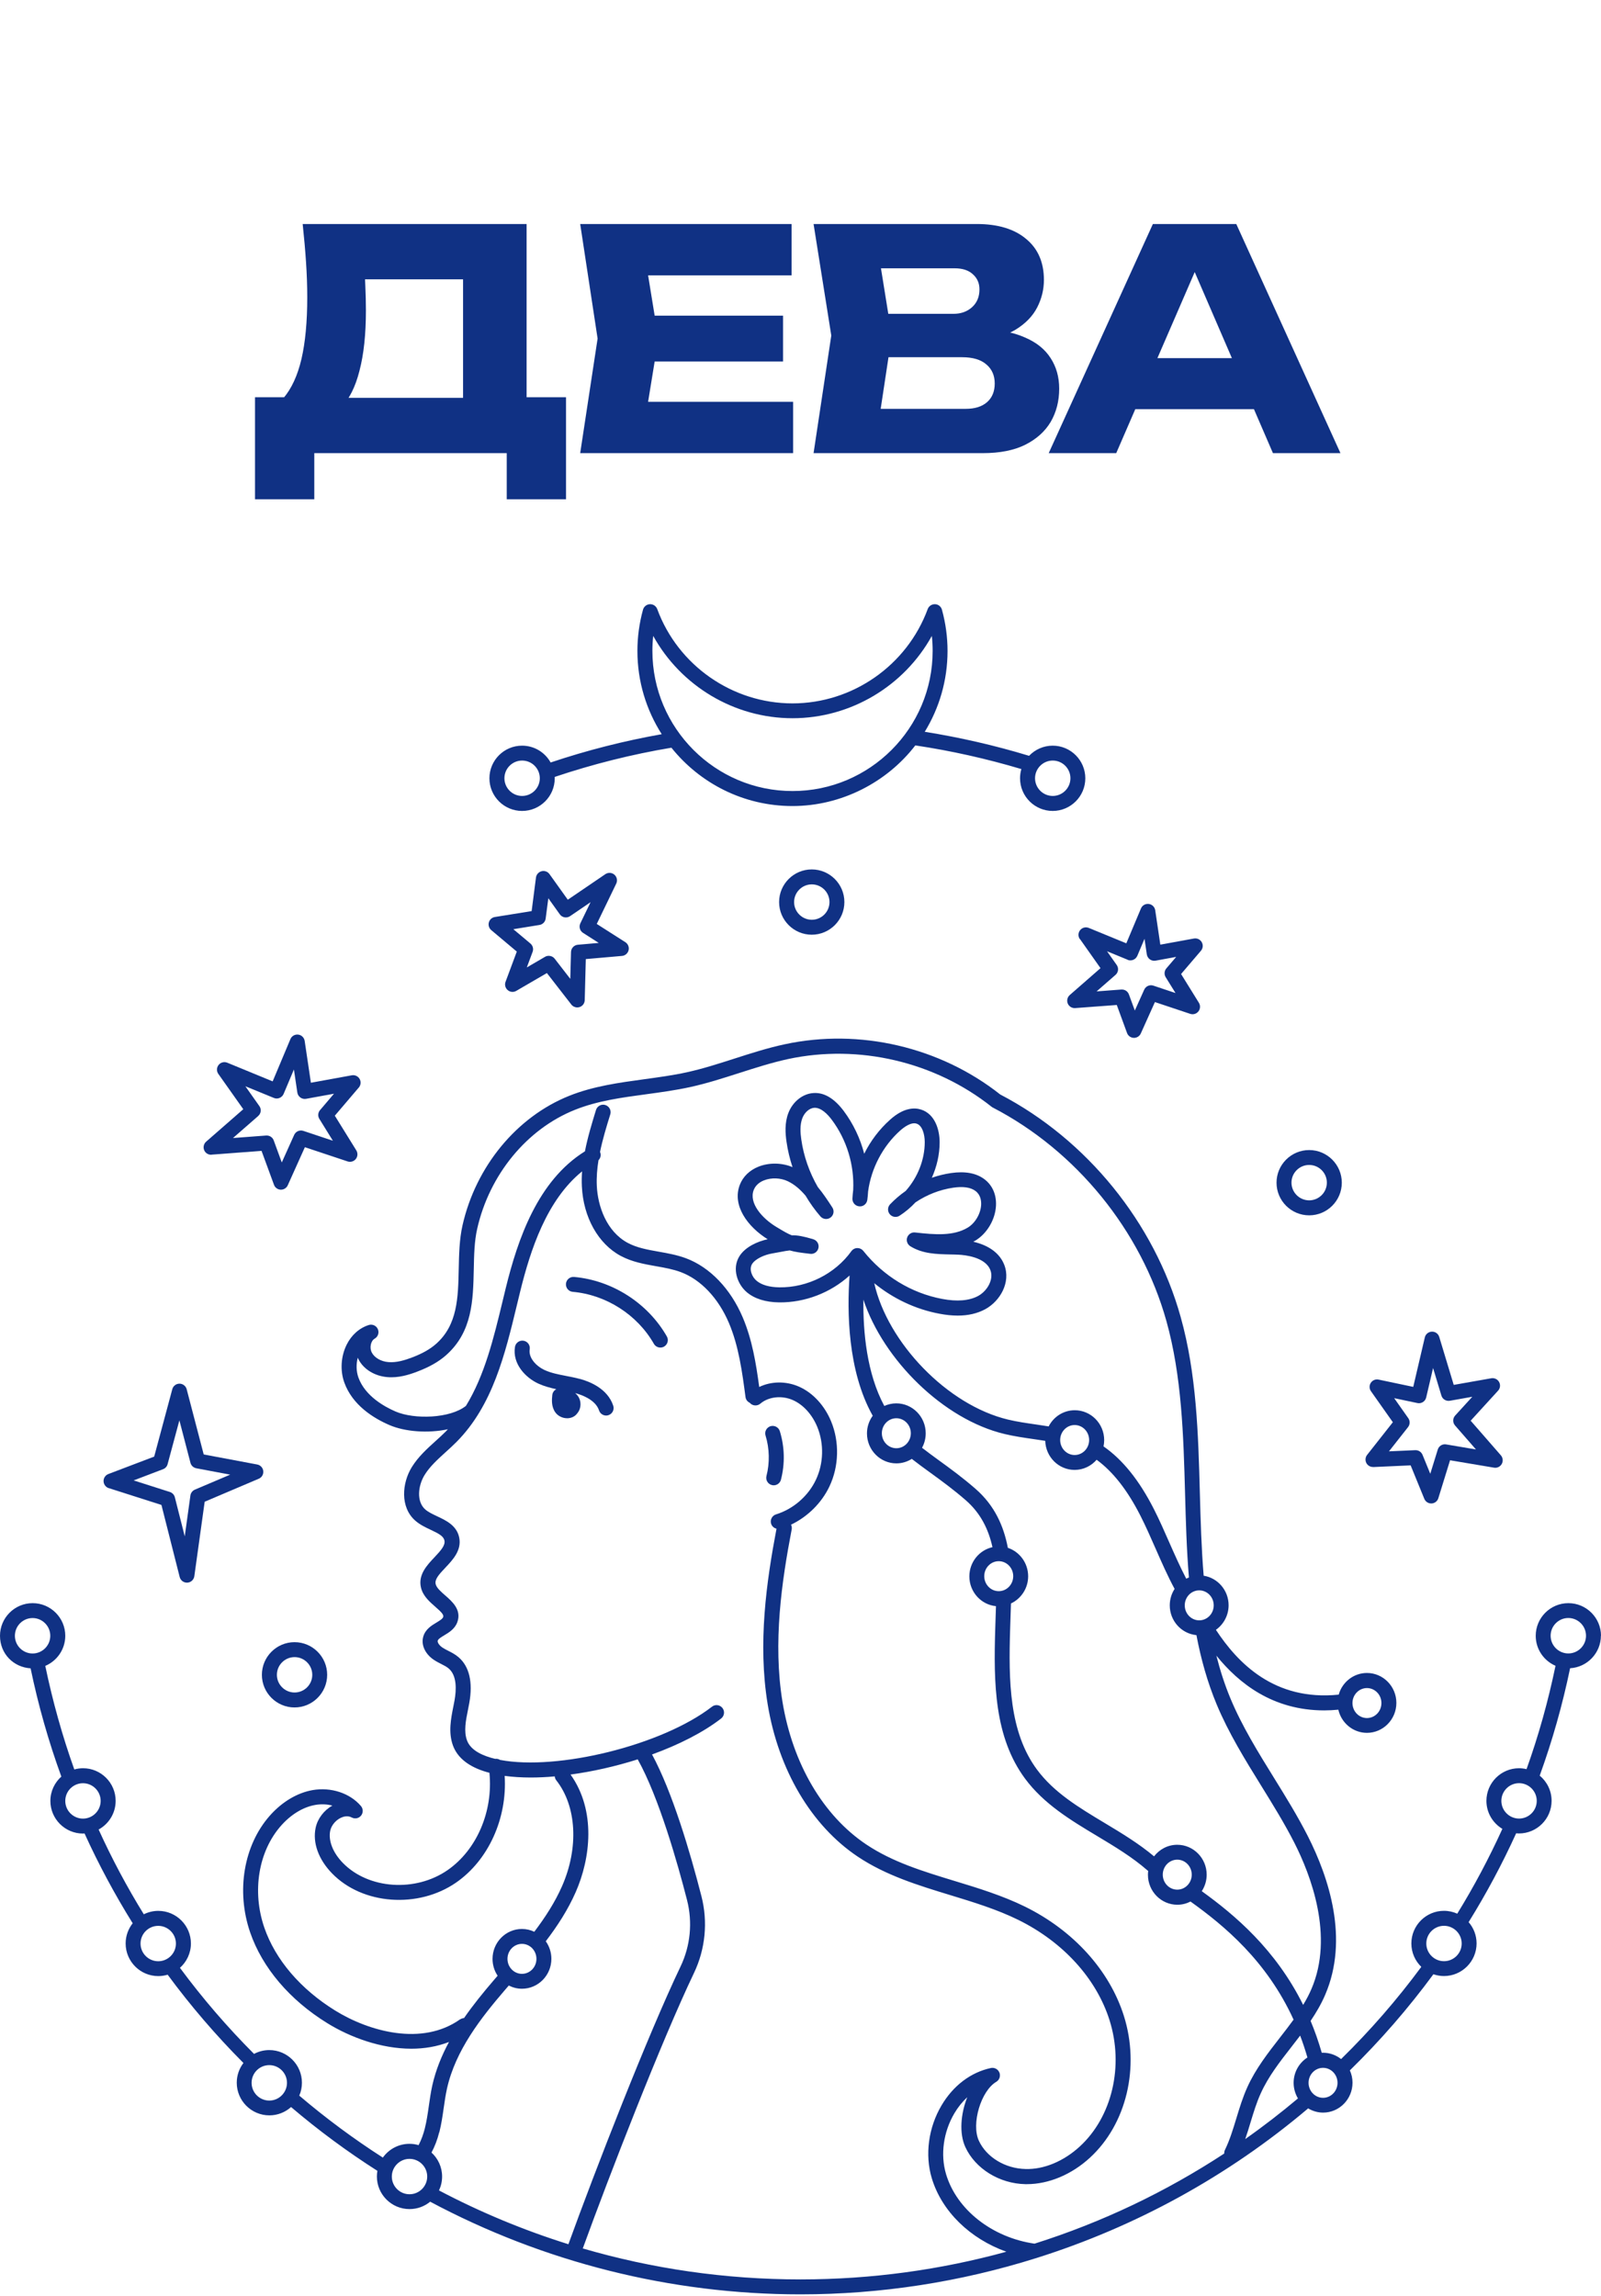 <?xml version="1.0" encoding="UTF-8"?> <svg xmlns="http://www.w3.org/2000/svg" width="424" height="608" viewBox="0 0 424 608" fill="none"><path d="M153.533 365.162C152.317 364.825 151.088 364.595 149.9 364.366C147.888 363.974 145.984 363.609 144.269 362.826C142.013 361.8 139.92 359.585 140.285 357.316C140.46 356.236 139.731 355.223 138.651 355.048C137.57 354.872 136.558 355.601 136.382 356.682C135.666 361.111 139.123 364.838 142.648 366.432C144.174 367.121 145.768 367.539 147.334 367.877C146.753 368.174 146.335 368.741 146.267 369.43C146.146 370.564 145.957 372.441 147.064 374.008C147.753 374.98 148.968 375.574 150.197 375.574C150.359 375.574 150.508 375.574 150.67 375.547C151.601 375.426 152.385 374.967 152.884 374.264C153.073 374.048 153.236 373.792 153.371 373.522C154.005 372.198 153.803 370.537 152.884 369.47C152.709 369.268 152.52 369.092 152.331 368.93C152.398 368.944 152.466 368.957 152.52 368.971C154.046 369.389 157.706 370.659 158.651 373.508C158.921 374.332 159.704 374.859 160.528 374.859C160.73 374.859 160.947 374.832 161.149 374.751C162.189 374.413 162.743 373.292 162.405 372.252C160.92 367.755 156.22 365.865 153.56 365.149L153.533 365.162Z" fill="#103184"></path><path d="M152.033 338.153C150.952 338.059 149.98 338.855 149.886 339.949C149.791 341.043 150.588 342.002 151.682 342.096C160.527 342.88 168.765 348.146 173.167 355.857C173.532 356.492 174.194 356.857 174.882 356.857C175.22 356.857 175.558 356.776 175.868 356.6C176.813 356.06 177.151 354.845 176.597 353.899C171.56 345.081 162.134 339.044 152.019 338.153H152.033Z" fill="#103184"></path><path d="M202.986 390.861C202.716 391.914 203.351 392.994 204.404 393.265C204.566 393.305 204.742 393.332 204.904 393.332C205.781 393.332 206.592 392.738 206.821 391.846C207.915 387.62 207.807 383.163 206.524 378.99C206.2 377.95 205.093 377.37 204.053 377.68C203.013 378.004 202.419 379.112 202.743 380.152C203.796 383.582 203.877 387.39 202.986 390.861Z" fill="#103184"></path><path d="M28.804 394.075L42.754 398.532L47.589 417.627C47.819 418.505 48.602 419.112 49.507 419.112C49.547 419.112 49.574 419.112 49.615 419.112C50.56 419.058 51.33 418.343 51.465 417.411L54.206 397.681L68.534 391.59C69.331 391.253 69.817 390.429 69.723 389.551C69.628 388.687 68.98 387.985 68.116 387.823L53.95 385.162L49.439 367.89C49.209 367.026 48.426 366.418 47.535 366.418C46.644 366.418 45.86 367.012 45.631 367.876L40.837 385.729L28.696 390.348C27.913 390.645 27.4 391.415 27.427 392.252C27.454 393.089 28.008 393.832 28.804 394.089V394.075ZM43.187 389.065C43.781 388.835 44.226 388.349 44.388 387.728L47.508 376.128L50.438 387.377C50.627 388.12 51.235 388.673 51.991 388.822L60.958 390.51L51.613 394.48C50.979 394.75 50.519 395.344 50.425 396.033L48.926 406.85L46.306 396.506C46.144 395.844 45.644 395.318 44.996 395.101L35.394 392.036L43.187 389.065Z" fill="#103184"></path><path d="M286.011 248.672L291.453 256.383L283.31 263.5C282.675 264.054 282.459 264.972 282.783 265.755C283.107 266.539 283.917 267.025 284.755 266.957L295.761 266.134L298.475 273.548C298.745 274.304 299.461 274.817 300.258 274.844C300.285 274.844 300.312 274.844 300.325 274.844C301.095 274.844 301.811 274.385 302.122 273.683L305.862 265.364L315.207 268.483C316.004 268.753 316.868 268.483 317.382 267.835C317.895 267.187 317.949 266.269 317.517 265.566L312.79 257.936L318.057 251.765C318.597 251.13 318.678 250.225 318.259 249.496C317.841 248.767 317.017 248.389 316.193 248.537L307.294 250.158L305.943 241.056C305.808 240.178 305.12 239.489 304.228 239.381C303.337 239.273 302.5 239.759 302.162 240.583L298.286 249.807L288.347 245.728C287.537 245.391 286.591 245.634 286.051 246.322C285.498 247.011 285.471 247.984 285.984 248.699L286.011 248.672ZM298.624 254.182C299.623 254.587 300.771 254.115 301.203 253.115L303.107 248.605L303.715 252.737C303.796 253.264 304.08 253.736 304.525 254.06C304.957 254.371 305.498 254.493 306.038 254.398L311.494 253.399L308.887 256.451C308.334 257.099 308.266 258.044 308.712 258.774L311.318 262.974L305.457 261.015C304.498 260.691 303.445 261.15 303.026 262.082L300.542 267.606L298.975 263.338C298.691 262.555 297.949 262.042 297.125 262.042C297.071 262.042 297.03 262.042 296.976 262.042L290.413 262.541L295.423 258.166C296.193 257.504 296.328 256.356 295.734 255.533L293.182 251.913L298.637 254.155L298.624 254.182Z" fill="#103184"></path><path d="M56.044 305.769L69.265 304.77L72.56 313.751C72.83 314.507 73.546 315.02 74.342 315.047C74.369 315.047 74.396 315.047 74.41 315.047C75.18 315.047 75.895 314.588 76.206 313.886L80.743 303.798L92.06 307.565C92.857 307.822 93.721 307.565 94.234 306.917C94.748 306.269 94.802 305.364 94.37 304.649L88.671 295.452L95.031 287.984C95.571 287.349 95.653 286.444 95.234 285.715C94.815 284.986 93.991 284.608 93.168 284.756L82.337 286.728L80.689 275.654C80.554 274.777 79.866 274.088 78.974 273.98C78.097 273.872 77.246 274.358 76.908 275.182L72.209 286.363L60.19 281.421C59.379 281.083 58.434 281.326 57.894 282.015C57.34 282.704 57.313 283.676 57.826 284.392L64.43 293.737L54.599 302.326C53.964 302.879 53.748 303.798 54.072 304.581C54.396 305.364 55.206 305.864 56.044 305.783V305.769ZM68.373 295.533C69.143 294.871 69.278 293.723 68.684 292.9L64.984 287.66L72.533 290.752C73.532 291.171 74.68 290.685 75.112 289.685L77.84 283.217L78.745 289.321C78.826 289.848 79.109 290.32 79.555 290.644C79.987 290.955 80.527 291.077 81.068 290.982L88.454 289.632L84.754 293.98C84.201 294.628 84.12 295.573 84.579 296.303L88.157 302.083L80.338 299.476C79.38 299.152 78.326 299.611 77.907 300.543L74.626 307.836L72.492 302.002C72.209 301.218 71.466 300.705 70.642 300.705C70.588 300.705 70.548 300.705 70.494 300.705L61.702 301.367L68.4 295.52L68.373 295.533Z" fill="#103184"></path><path d="M363.702 388.498L373.587 388.052L377.206 396.911C377.517 397.654 378.232 398.14 379.043 398.14C379.07 398.14 379.097 398.14 379.124 398.14C379.961 398.1 380.677 397.546 380.92 396.749L384.026 386.702L395.667 388.66C396.491 388.809 397.314 388.404 397.719 387.674C398.125 386.945 398.03 386.04 397.49 385.405L389.482 376.223L396.747 368.268C397.314 367.647 397.422 366.729 397.017 365.986C396.612 365.243 395.775 364.838 394.937 364.987L384.998 366.742L381.163 354.048C380.906 353.184 380.096 352.603 379.205 352.644C378.313 352.671 377.544 353.292 377.341 354.17L374.276 367.269L365.093 365.338C364.296 365.176 363.486 365.5 363.04 366.189C362.594 366.864 362.608 367.755 363.08 368.417L368.874 376.628L362.054 385.284C361.581 385.892 361.5 386.729 361.852 387.418C362.203 388.106 362.932 388.512 363.702 388.485V388.498ZM372.898 377.924C373.438 377.235 373.465 376.277 372.966 375.561L369.225 370.253L375.369 371.55C376.423 371.779 377.463 371.118 377.706 370.064L379.529 362.272L381.73 369.565C382.014 370.524 382.986 371.118 383.972 370.942L389.914 369.889L385.376 374.859C384.701 375.601 384.688 376.736 385.349 377.492L390.886 383.839L382.986 382.502C382.014 382.326 381.055 382.921 380.771 383.866L378.786 390.281L376.733 385.257C376.423 384.514 375.707 384.028 374.897 384.028C374.87 384.028 374.843 384.028 374.802 384.028L367.848 384.339L372.898 377.924Z" fill="#103184"></path><path d="M136.868 251.995L133.884 260.003C133.587 260.786 133.83 261.664 134.464 262.204C135.099 262.744 136.017 262.825 136.733 262.393L144.836 257.68L151.304 266.012C151.683 266.499 152.263 266.782 152.871 266.782C153.074 266.782 153.29 266.755 153.492 266.688C154.289 266.431 154.829 265.702 154.856 264.864L155.14 253.98L164.714 253.143C165.552 253.075 166.267 252.467 166.47 251.644C166.673 250.82 166.321 249.955 165.619 249.51L158.043 244.675L163.202 233.993C163.593 233.183 163.391 232.224 162.716 231.63C162.04 231.049 161.055 230.995 160.312 231.495L150.373 238.261L145.525 231.481C145.052 230.82 144.228 230.509 143.431 230.712C142.648 230.914 142.054 231.576 141.946 232.373L140.798 241.272L131.061 242.839C130.291 242.96 129.67 243.514 129.468 244.27C129.265 245.013 129.508 245.81 130.102 246.309L136.868 251.995ZM142.864 244.945C143.728 244.81 144.404 244.121 144.512 243.244L145.214 237.869L148.252 242.123C148.874 243.001 150.089 243.217 150.98 242.609L156.409 238.909L153.695 244.513C153.263 245.418 153.56 246.498 154.41 247.039L158.57 249.699L153.033 250.185C152.034 250.266 151.25 251.103 151.223 252.103L151.034 259.22L146.902 253.885C146.51 253.386 145.93 253.116 145.335 253.116C144.998 253.116 144.647 253.197 144.336 253.386L139.515 256.195L141.055 252.062C141.352 251.279 141.109 250.401 140.474 249.861L135.95 246.066L142.864 244.945Z" fill="#103184"></path><path d="M346.713 321.84C351.48 321.84 355.356 317.964 355.356 313.197C355.356 308.43 351.48 304.554 346.713 304.554C341.946 304.554 338.07 308.43 338.07 313.197C338.07 317.964 341.946 321.84 346.713 321.84ZM346.713 308.497C349.306 308.497 351.399 310.604 351.399 313.183C351.399 315.762 349.293 317.869 346.713 317.869C344.134 317.869 342.027 315.762 342.027 313.183C342.027 310.604 344.134 308.497 346.713 308.497Z" fill="#103184"></path><path d="M206.334 238.881C206.334 243.648 210.21 247.524 214.977 247.524C219.744 247.524 223.62 243.648 223.62 238.881C223.62 234.114 219.744 230.238 214.977 230.238C210.21 230.238 206.334 234.114 206.334 238.881ZM219.676 238.881C219.676 241.474 217.57 243.567 214.99 243.567C212.411 243.567 210.304 241.461 210.304 238.881C210.304 236.302 212.411 234.195 214.99 234.195C217.57 234.195 219.676 236.302 219.676 238.881Z" fill="#103184"></path><path d="M69.359 443.515C69.359 448.282 73.235 452.158 78.002 452.158C82.769 452.158 86.645 448.282 86.645 443.515C86.645 438.748 82.769 434.872 78.002 434.872C73.235 434.872 69.359 438.748 69.359 443.515ZM82.702 443.515C82.702 446.108 80.595 448.201 78.016 448.201C75.436 448.201 73.33 446.094 73.33 443.515C73.33 440.936 75.436 438.829 78.016 438.829C80.595 438.829 82.702 440.936 82.702 443.515Z" fill="#103184"></path><path d="M138.273 214.749C143.04 214.749 146.915 210.873 146.915 206.106C146.915 205.985 146.902 205.863 146.902 205.742C157.003 202.352 167.334 199.759 177.814 198.004C185.349 207.416 196.923 213.453 209.873 213.453C222.824 213.453 234.897 207.16 242.406 197.396C251.913 198.814 261.285 200.921 270.495 203.662C270.265 204.432 270.144 205.256 270.144 206.106C270.144 210.873 274.02 214.749 278.787 214.749C283.554 214.749 287.429 210.873 287.429 206.106C287.429 201.339 283.554 197.464 278.787 197.464C276.329 197.464 274.114 198.503 272.534 200.151C263.473 197.396 254.249 195.289 244.904 193.79C248.726 187.551 250.94 180.218 250.94 172.386C250.94 168.699 250.441 165.026 249.455 161.447C249.225 160.623 248.496 160.029 247.632 160.002C246.781 159.975 245.984 160.488 245.687 161.299C240.177 176.235 225.782 186.268 209.873 186.268C193.965 186.268 179.556 176.235 174.059 161.299C173.762 160.488 172.966 159.962 172.115 160.002C171.251 160.043 170.521 160.623 170.292 161.447C169.306 165.026 168.806 168.699 168.806 172.386C168.806 180.488 171.183 188.051 175.248 194.425C165.268 196.194 155.45 198.692 145.822 201.92C144.35 199.26 141.514 197.464 138.259 197.464C133.492 197.464 129.616 201.339 129.616 206.106C129.616 210.873 133.492 214.749 138.259 214.749H138.273ZM278.8 201.407C281.393 201.407 283.486 203.514 283.486 206.093C283.486 208.672 281.38 210.779 278.8 210.779C276.221 210.779 274.114 208.672 274.114 206.093C274.114 203.514 276.221 201.407 278.8 201.407ZM172.993 168.402C180.326 181.65 194.451 190.198 209.887 190.198C225.322 190.198 239.462 181.65 246.781 168.402C246.93 169.725 246.997 171.049 246.997 172.372C246.997 192.831 230.346 209.482 209.887 209.482C189.428 209.482 172.777 192.831 172.777 172.372C172.777 171.049 172.844 169.725 172.993 168.402ZM138.273 201.407C140.865 201.407 142.959 203.514 142.959 206.093C142.959 208.672 140.852 210.779 138.273 210.779C135.693 210.779 133.587 208.672 133.587 206.093C133.587 203.514 135.693 201.407 138.273 201.407Z" fill="#103184"></path><path d="M424 433.184C424 428.417 420.124 424.541 415.357 424.541C410.59 424.541 406.714 428.417 406.714 433.184C406.714 436.749 408.875 439.801 411.954 441.125C410.009 450.524 407.444 459.666 404.283 468.498C403.649 468.35 402.987 468.255 402.298 468.255C397.531 468.255 393.655 472.131 393.655 476.898C393.655 480.044 395.357 482.799 397.882 484.312C394.344 492.077 390.36 499.585 385.931 506.77C384.864 506.297 383.676 506.014 382.42 506.014C377.653 506.014 373.777 509.889 373.777 514.657C373.777 517.087 374.79 519.289 376.41 520.855C369.982 529.565 362.865 537.736 355.168 545.271C353.844 544.231 352.197 543.597 350.401 543.597C350.279 543.597 350.171 543.597 350.049 543.61C349.185 540.626 348.199 537.803 347.092 535.17C348.564 532.982 349.901 530.713 350.954 528.255C357.301 513.495 351.954 497.263 346.363 486.243C343.648 480.909 340.461 475.75 337.382 470.781C333.236 464.082 328.942 457.154 325.89 449.835C324.337 446.121 323.122 442.313 322.136 438.437C328.078 445.784 337.085 452.941 350.711 452.941C351.913 452.941 353.169 452.873 354.438 452.752C355.235 456.263 358.328 458.883 362.014 458.883C366.309 458.883 369.807 455.331 369.807 450.956C369.807 446.58 366.309 443.029 362.014 443.029C358.463 443.029 355.465 445.46 354.533 448.768C337.436 450.51 327.754 440.314 322.014 431.604C324.04 430.173 325.377 427.782 325.377 425.095C325.377 421.138 322.5 417.856 318.773 417.276C318.165 409.97 317.963 402.596 317.76 395.318C317.342 379.828 316.91 363.825 312.669 348.714C305.701 323.798 287.848 301.799 264.89 289.834C248.968 277.261 227.658 272.278 207.861 276.532C203.31 277.504 198.853 278.936 194.532 280.327C190.4 281.65 186.146 283.028 181.878 283.959C178.205 284.77 174.343 285.283 170.629 285.796C164.012 286.701 157.165 287.619 150.764 290.185C136.841 295.749 126.01 308.889 122.486 324.5C121.648 328.227 121.567 332.211 121.486 336.06C121.324 343.649 121.176 350.807 115.544 355.83C113.924 357.275 111.858 358.45 109.022 359.517C107.293 360.165 105.038 360.895 102.85 360.706C100.905 360.543 99.19 359.558 98.475 358.194C97.799 356.924 98.178 355.088 99.231 354.493C100.109 353.994 100.473 352.913 100.068 351.982C99.663 351.05 98.623 350.577 97.651 350.888C95.153 351.685 93.059 353.548 91.79 356.127C90.277 359.207 90.048 362.934 91.182 366.107C93.343 372.103 98.88 375.547 103.147 377.384C107.266 379.153 113.343 379.612 118.61 378.491C118.434 378.666 118.286 378.855 118.11 379.031C117.232 379.922 116.314 380.746 115.328 381.637C113.073 383.677 110.75 385.783 109.062 388.511C106.469 392.711 105.902 399.112 109.98 402.691C111.196 403.758 112.641 404.447 114.045 405.108C116.166 406.108 117.462 406.769 117.705 407.971C117.948 409.227 116.814 410.537 115.058 412.401C113.1 414.467 110.669 417.033 111.493 420.436C112.02 422.651 113.762 424.163 115.288 425.5C116.935 426.931 117.583 427.634 117.367 428.228C117.192 428.714 116.382 429.2 115.598 429.673C114.275 430.47 112.641 431.455 112.087 433.427C111.479 435.601 112.587 438.005 114.91 439.558C115.558 439.99 116.22 440.328 116.854 440.652C117.597 441.03 118.299 441.381 118.826 441.84C121.027 443.704 120.879 447.458 120.379 450.281C120.284 450.834 120.163 451.402 120.055 451.955C119.42 455.142 118.704 458.761 119.947 462.205C121.149 465.514 124.174 467.904 128.941 469.281C129.157 469.349 129.386 469.403 129.616 469.457C130.629 479.639 126.294 489.849 118.556 495.224C110.007 501.152 97.543 500.288 90.764 493.292C88.144 490.591 86.915 487.418 87.455 484.798C87.752 483.407 88.886 482.016 90.291 481.368C90.885 481.084 92.06 480.706 93.154 481.3C93.991 481.746 95.031 481.543 95.625 480.801C96.219 480.058 96.206 479.005 95.598 478.275C92.681 474.845 87.658 473.198 82.782 474.048C78.718 474.764 74.707 477.154 71.493 480.774C64.538 488.62 62.485 500.774 66.253 511.74C69.481 521.098 76.732 529.633 86.699 535.777C92.735 539.505 100.878 542.53 108.941 542.53C112.33 542.53 115.706 541.99 118.907 540.747C116.949 544.38 115.396 548.202 114.491 552.239C114.086 554.049 113.829 555.886 113.573 557.668C113.276 559.748 112.992 561.72 112.506 563.651C112.168 565.001 111.641 566.568 110.858 568.067C110.088 567.837 109.278 567.716 108.441 567.716C105.537 567.716 102.958 569.161 101.392 571.362C93.64 566.392 86.253 560.909 79.258 554.954C79.717 553.901 79.96 552.753 79.96 551.537C79.96 546.77 76.084 542.894 71.317 542.894C69.859 542.894 68.481 543.259 67.279 543.907C60.203 536.817 53.64 529.201 47.657 521.112C49.426 519.532 50.561 517.236 50.561 514.67C50.561 509.903 46.685 506.027 41.918 506.027C40.54 506.027 39.23 506.365 38.083 506.932C33.653 499.747 29.656 492.266 26.118 484.487C28.805 483.015 30.628 480.166 30.628 476.898C30.628 472.131 26.752 468.255 21.985 468.255C21.189 468.255 20.405 468.377 19.676 468.579C16.516 459.734 13.95 450.564 11.992 441.152C15.098 439.842 17.286 436.763 17.286 433.184C17.286 428.417 13.41 424.541 8.643 424.541C3.876 424.541 0 428.417 0 433.184C0 437.951 3.579 441.516 8.103 441.8C10.128 451.564 12.856 461.152 16.246 470.47C14.477 472.05 13.342 474.346 13.342 476.911C13.342 481.679 17.218 485.554 21.985 485.554C22.12 485.554 22.255 485.541 22.39 485.527C26.118 493.725 30.385 501.665 35.139 509.309C33.977 510.781 33.275 512.644 33.275 514.657C33.275 519.424 37.151 523.299 41.918 523.299C42.782 523.299 43.606 523.164 44.403 522.935C50.48 531.186 57.191 538.992 64.47 546.311C63.363 547.769 62.701 549.566 62.701 551.537C62.701 556.304 66.577 560.18 71.344 560.18C73.545 560.18 75.558 559.343 77.084 557.979C84.335 564.15 91.979 569.795 99.947 574.873C99.866 575.359 99.812 575.845 99.812 576.358C99.812 581.125 103.687 585.001 108.454 585.001C110.534 585.001 112.438 584.272 113.924 583.043C143.89 599.032 177.557 607.581 211.966 607.581C233.29 607.581 254.33 604.299 274.384 597.993C274.465 597.966 274.559 597.952 274.641 597.912C300.785 589.66 325.255 576.277 346.444 558.33C347.605 559.032 348.956 559.451 350.401 559.451C354.695 559.451 358.193 555.899 358.193 551.524C358.193 550.362 357.936 549.255 357.49 548.269C365.566 540.369 372.967 531.848 379.611 522.813C380.489 523.11 381.434 523.286 382.406 523.286C387.173 523.286 391.049 519.41 391.049 514.643C391.049 512.496 390.252 510.524 388.942 509.012C393.642 501.449 397.842 493.589 401.529 485.487C401.772 485.514 402.028 485.527 402.271 485.527C407.038 485.527 410.914 481.651 410.914 476.884C410.914 474.197 409.685 471.807 407.768 470.213C411.117 460.963 413.804 451.469 415.816 441.773C420.354 441.516 423.973 437.748 423.973 433.143L424 433.184ZM358.179 450.996C358.179 448.809 359.894 447.026 362.014 447.026C364.135 447.026 365.85 448.809 365.85 450.996C365.85 453.184 364.135 454.967 362.014 454.967C359.894 454.967 358.179 453.184 358.179 450.996ZM3.943 433.184C3.943 430.591 6.05 428.484 8.629 428.484C11.209 428.484 13.315 430.591 13.315 433.184C13.315 435.777 11.209 437.87 8.629 437.87C6.05 437.87 3.943 435.763 3.943 433.184ZM17.286 476.911C17.286 474.319 19.392 472.225 21.972 472.225C24.551 472.225 26.658 474.332 26.658 476.911C26.658 479.491 24.551 481.597 21.972 481.597C19.392 481.597 17.286 479.491 17.286 476.911ZM37.218 514.683C37.218 512.091 39.325 509.997 41.904 509.997C44.484 509.997 46.59 512.104 46.59 514.683C46.59 517.263 44.484 519.37 41.904 519.37C39.325 519.37 37.218 517.263 37.218 514.683ZM66.631 551.564C66.631 548.971 68.738 546.878 71.317 546.878C73.897 546.878 76.003 548.985 76.003 551.564C76.003 554.144 73.897 556.264 71.317 556.264C68.738 556.264 66.631 554.157 66.631 551.564ZM354.222 551.564C354.222 553.752 352.507 555.534 350.387 555.534C348.267 555.534 346.552 553.752 346.552 551.564C346.552 549.376 348.267 547.594 350.387 547.594C352.507 547.594 354.222 549.376 354.222 551.564ZM346.255 544.853C344.067 546.257 342.595 548.728 342.595 551.564C342.595 553.077 343.027 554.495 343.743 555.697C339.246 559.478 334.587 563.084 329.779 566.46C330.292 564.988 330.752 563.502 331.184 562.044C332.008 559.329 332.791 556.75 333.912 554.306C335.91 549.89 338.895 546.054 342.055 542.003C342.811 541.031 343.567 540.045 344.324 539.059C345.026 540.909 345.674 542.854 346.255 544.866V544.853ZM334.006 472.887C337.045 477.803 340.191 482.88 342.825 488.066C347.092 496.479 353.358 512.685 347.308 526.729C346.687 528.188 345.944 529.565 345.12 530.929C337.801 516.182 327.011 507.121 318.273 500.814C319.084 499.559 319.57 498.059 319.57 496.452C319.57 492.077 316.072 488.525 311.778 488.525C309.279 488.525 307.065 489.727 305.633 491.591C301.595 488.201 297.031 485.446 292.601 482.786C285.674 478.626 279.124 474.697 274.614 468.593C267.281 458.653 267.078 445.244 267.524 431.226L267.605 428.728C267.659 427.364 267.699 425.986 267.74 424.622C270.414 423.366 272.291 420.611 272.291 417.424C272.291 413.913 270.035 410.929 266.916 409.889C265.795 404.041 263.378 398.653 258.368 394.278C254.924 391.28 251.737 388.957 248.644 386.715C247.118 385.608 245.633 384.514 244.188 383.393C244.809 382.259 245.16 380.949 245.16 379.558C245.16 375.182 241.663 371.631 237.368 371.631C236.234 371.631 235.167 371.887 234.195 372.319C229.549 363.703 228.55 352.697 228.658 344.163C233.925 360.071 249.833 375.898 266.052 379.747C268.604 380.355 271.21 380.733 273.736 381.097C274.776 381.246 275.802 381.394 276.815 381.556C276.936 385.824 280.38 389.254 284.593 389.254C286.916 389.254 288.996 388.214 290.427 386.566C294.762 389.74 298.57 394.602 302.001 401.34C303.459 404.203 304.783 407.228 306.065 410.145C307.618 413.67 309.198 417.289 311.076 420.773C310.265 422.016 309.793 423.515 309.793 425.122C309.793 429.241 312.899 432.63 316.856 433.008C318.044 439.274 319.745 445.432 322.23 451.388C325.404 458.991 329.779 466.054 334.006 472.887ZM307.943 496.439C307.943 494.251 309.658 492.469 311.778 492.469C313.898 492.469 315.613 494.251 315.613 496.439C315.613 498.627 313.898 500.409 311.778 500.409C309.658 500.409 307.943 498.627 307.943 496.439ZM260.663 417.397C260.663 415.21 262.378 413.427 264.499 413.427C266.619 413.427 268.334 415.21 268.334 417.397C268.334 419.585 266.619 421.368 264.499 421.368C262.378 421.368 260.663 419.585 260.663 417.397ZM237.382 375.574C239.502 375.574 241.217 377.356 241.217 379.544C241.217 381.732 239.502 383.514 237.382 383.514C235.261 383.514 233.546 381.732 233.546 379.544C233.546 377.356 235.261 375.574 237.382 375.574ZM215.369 328.16C212.696 327.376 211.21 327.093 209.697 327.133C208.631 326.728 207.55 326.08 205.619 324.919C201.797 322.623 198.273 318.572 199.61 315.128C200.163 313.696 201.392 312.94 202.338 312.576C204.269 311.806 206.727 311.9 208.631 312.805C210.44 313.669 211.939 314.993 213.344 316.64C214.492 318.585 215.802 320.422 217.274 322.123C217.949 322.906 219.124 323.041 219.961 322.42C220.798 321.799 221.001 320.638 220.434 319.76C219.313 318.045 218.07 316.127 216.585 314.345C214.343 310.469 212.831 306.147 212.209 301.745C211.966 300.07 211.791 297.91 212.493 296.1C213.087 294.547 214.397 293.426 215.666 293.359C217.449 293.291 219.151 295.02 220.272 296.519C224.255 301.826 226.281 308.511 225.957 315.128C225.862 315.884 225.795 316.627 225.754 317.397C225.7 318.463 226.497 319.368 227.564 319.463C228.631 319.571 229.563 318.788 229.698 317.734C229.792 317.005 229.86 316.276 229.9 315.533C230.71 309.415 233.803 303.501 238.395 299.395C239.394 298.504 241.284 297.086 242.743 297.559C244.242 298.031 244.904 300.354 244.904 302.447C244.904 307.16 243 311.86 239.853 315.384C238.368 316.424 236.99 317.599 235.734 318.909C235.045 319.638 234.991 320.759 235.64 321.543C236.274 322.312 237.395 322.488 238.232 321.948C239.772 320.948 241.19 319.76 242.446 318.409C245.43 316.397 248.86 315.047 252.439 314.52C255.086 314.129 257.071 314.426 258.354 315.398C259.691 316.411 259.894 317.964 259.84 319.071C259.705 321.448 258.246 323.919 256.288 325.094C252.534 327.336 247.753 326.998 242.351 326.377C241.433 326.269 240.569 326.823 240.258 327.687C239.948 328.565 240.299 329.524 241.082 330.023C244.336 332.049 248.05 332.116 251.629 332.197C252.385 332.211 253.141 332.225 253.884 332.265C255.518 332.346 260.96 332.873 262.284 336.343C263.256 338.869 261.393 341.921 259.043 343.19C256.693 344.46 253.479 344.73 249.495 343.973C241.352 342.434 233.938 337.91 228.631 331.252C228.253 330.78 227.685 330.509 227.078 330.509C227.064 330.509 227.051 330.509 227.024 330.509C226.403 330.523 225.835 330.834 225.471 331.333C221.136 337.356 213.816 341.002 206.402 340.908C203.715 340.867 201.676 340.273 200.352 339.152C199.11 338.112 198.34 336.1 199.164 334.75C200.015 333.359 202.473 332.279 204.458 331.941C205.322 331.792 206.051 331.657 206.686 331.536C207.739 331.333 208.496 331.198 209.157 331.131C210.508 331.536 212.034 331.738 214.6 332.035C215.612 332.157 216.558 331.468 216.76 330.455C216.963 329.443 216.355 328.457 215.369 328.173V328.16ZM280.772 381.34C280.772 379.153 282.487 377.37 284.607 377.37C286.727 377.37 288.442 379.153 288.442 381.34C288.442 383.528 286.727 385.311 284.607 385.311C282.487 385.311 280.772 383.528 280.772 381.34ZM321.434 425.122C321.434 427.31 319.718 429.092 317.598 429.092C315.478 429.092 313.763 427.31 313.763 425.122C313.763 422.934 315.478 421.152 317.598 421.152C319.718 421.152 321.434 422.934 321.434 425.122ZM104.727 373.778C101.824 372.522 96.692 369.699 94.923 364.797C94.342 363.177 94.288 361.286 94.747 359.544C94.828 359.72 94.909 359.909 95.004 360.084C96.354 362.637 99.244 364.392 102.539 364.676C105.524 364.946 108.333 364.055 110.453 363.244C113.748 362.002 116.22 360.584 118.205 358.815C125.119 352.643 125.295 344.271 125.47 336.168C125.551 332.346 125.619 328.74 126.375 325.405C129.616 311.05 139.542 298.976 152.263 293.899C158.205 291.522 164.512 290.671 171.196 289.766C175.005 289.253 178.934 288.713 182.77 287.876C187.213 286.904 191.561 285.499 195.774 284.149C200.001 282.798 204.363 281.394 208.725 280.448C227.442 276.438 247.591 281.164 262.622 293.102C262.716 293.183 262.824 293.251 262.946 293.305C285.025 304.756 302.203 325.877 308.901 349.821C312.993 364.46 313.425 380.219 313.844 395.466C314.047 402.839 314.249 410.307 314.87 417.735C314.627 417.829 314.384 417.937 314.155 418.059C312.548 414.966 311.116 411.739 309.725 408.592C308.415 405.621 307.078 402.542 305.566 399.585C301.704 392.009 297.328 386.553 292.25 383.028C292.358 382.502 292.426 381.948 292.426 381.381C292.426 377.005 288.928 373.454 284.634 373.454C281.622 373.454 279.016 375.196 277.72 377.735C276.585 377.546 275.464 377.384 274.343 377.221C271.899 376.87 269.387 376.506 266.997 375.938C250.846 372.103 235.045 355.493 231.534 339.814C236.531 343.892 242.446 346.701 248.766 347.89C250.522 348.227 252.142 348.389 253.655 348.389C256.437 348.389 258.84 347.822 260.92 346.701C264.809 344.595 267.767 339.625 265.971 334.966C264.796 331.9 261.879 329.767 257.76 328.835C257.935 328.74 258.111 328.632 258.287 328.538C261.352 326.715 263.567 323.015 263.769 319.341C263.931 316.411 262.851 313.899 260.731 312.292C258.584 310.658 255.599 310.104 251.858 310.644C250.13 310.901 248.428 311.32 246.781 311.887C248.104 308.929 248.847 305.715 248.847 302.501C248.847 299.071 247.564 294.993 243.931 293.831C242.176 293.278 239.34 293.278 235.748 296.492C232.885 299.044 230.562 302.123 228.874 305.526C227.807 301.448 225.97 297.572 223.432 294.182C220.96 290.901 218.286 289.267 215.464 289.456C212.628 289.604 209.954 291.711 208.793 294.723C207.766 297.383 207.982 300.192 208.293 302.339C208.617 304.621 209.157 306.877 209.887 309.078C207.078 307.889 203.688 307.835 200.893 308.943C198.543 309.875 196.774 311.576 195.936 313.737C193.803 319.247 198.057 324.919 203.31 328.173C200.704 328.713 197.341 330.185 195.788 332.724C193.816 335.952 195.261 340.084 197.8 342.218C199.853 343.933 202.716 344.838 206.335 344.892C213.155 344.973 219.947 342.353 224.998 337.775C224.323 347.093 224.431 363.015 231.129 374.912C230.17 376.222 229.603 377.843 229.603 379.598C229.603 383.974 233.101 387.525 237.395 387.525C238.894 387.525 240.285 387.08 241.474 386.337C243.04 387.566 244.661 388.741 246.335 389.956C249.347 392.144 252.466 394.413 255.775 397.289C259.718 400.733 261.784 404.973 262.838 409.713C259.34 410.496 256.72 413.67 256.72 417.451C256.72 421.57 259.826 424.96 263.769 425.338C263.742 426.432 263.702 427.512 263.661 428.619L263.58 431.131C263.108 445.865 263.364 460.004 271.44 470.969C276.423 477.722 283.608 482.043 290.576 486.216C295.154 488.957 299.88 491.807 303.851 495.277C303.918 495.345 303.999 495.399 304.08 495.467C304.04 495.804 304.013 496.142 304.013 496.479C304.013 500.855 307.51 504.407 311.805 504.407C313.061 504.407 314.236 504.096 315.289 503.556C324.175 509.916 335.438 519.207 342.582 534.832C341.434 536.412 340.218 537.992 338.962 539.599C335.802 543.664 332.534 547.85 330.346 552.699C329.131 555.386 328.267 558.195 327.443 560.923C326.538 563.894 325.687 566.703 324.405 569.336C324.256 569.647 324.202 569.971 324.215 570.295C308.766 580.423 291.886 588.499 273.979 594.157C262.757 592.537 253.357 585.163 250.549 575.751C249.009 570.606 249.833 564.569 252.75 559.64C253.722 557.992 254.87 556.574 256.166 555.372C254.411 559.788 253.992 564.988 255.667 568.607C258.314 574.319 264.688 578.263 271.548 578.398C271.683 578.398 271.818 578.398 271.953 578.398C277.733 578.398 283.81 575.859 288.672 571.375C298.327 562.503 301.933 547.418 297.639 533.833C293.83 521.773 284.283 511.226 271.453 504.906C265.484 501.976 259.056 500.004 252.831 498.114C244.377 495.534 236.382 493.103 229.401 488.431C217.989 480.787 209.914 467.026 207.226 450.659C204.66 434.967 207.024 418.775 209.67 405C209.752 404.568 209.67 404.136 209.495 403.758C213.897 401.651 217.598 398.005 219.677 393.602C222.189 388.295 222.351 381.88 220.123 376.438C218.381 372.198 215.275 368.822 211.588 367.201C208.144 365.689 204.201 365.77 201.068 367.296C200.231 361.111 199.218 354.791 196.693 348.849C193.479 341.273 187.996 335.574 181.676 333.21C179.312 332.332 176.855 331.887 174.464 331.468C171.493 330.942 168.698 330.442 166.267 329.146C160.582 326.107 158.299 319.341 158.056 314.034C157.948 311.765 158.137 309.496 158.502 307.241C159.069 306.674 159.245 305.81 158.907 305.053C159.596 301.691 160.609 298.369 161.622 295.101C161.946 294.061 161.351 292.954 160.312 292.629C159.272 292.305 158.164 292.899 157.84 293.939C156.787 297.383 155.653 301.07 154.91 304.891C142.364 312.697 137.111 328.241 133.951 341.07C133.654 342.272 133.357 343.487 133.073 344.703C130.75 354.331 128.36 364.203 123.404 372.292C119.218 375.641 109.764 375.939 104.754 373.791L104.727 373.778ZM121.864 534.738C111.804 541.909 97.759 537.979 88.792 532.442C79.609 526.77 72.938 518.978 70.007 510.484C66.685 500.841 68.441 490.227 74.464 483.434C77.084 480.477 80.298 478.532 83.485 477.978C85.024 477.708 86.591 477.776 88.022 478.14C85.78 479.41 84.106 481.611 83.593 484.028C82.755 487.985 84.335 492.388 87.928 496.088C95.99 504.42 110.75 505.5 120.811 498.519C129.413 492.55 134.356 481.462 133.654 470.281C135.788 470.564 138.083 470.713 140.514 470.713C142.567 470.713 144.714 470.618 146.915 470.416C146.942 470.78 147.077 471.158 147.334 471.469C152.722 478.316 153.316 489.309 148.86 499.464C146.969 503.772 144.376 507.756 141.5 511.564C140.501 511.091 139.407 510.821 138.232 510.821C133.937 510.821 130.44 514.373 130.44 518.748C130.44 520.396 130.939 521.935 131.79 523.205C131.426 523.623 131.074 524.042 130.71 524.461C127.982 527.634 125.295 530.943 122.891 534.414C122.54 534.441 122.188 534.548 121.878 534.765L121.864 534.738ZM142.067 518.735C142.067 520.922 140.352 522.705 138.232 522.705C136.112 522.705 134.397 520.922 134.397 518.735C134.397 516.547 136.112 514.765 138.232 514.765C140.352 514.765 142.067 516.547 142.067 518.735ZM116.355 564.637C116.895 562.503 117.205 560.342 117.502 558.262C117.759 556.48 118.002 554.805 118.367 553.131C120.635 542.894 127.469 534.278 133.708 526.999C134.045 526.594 134.397 526.203 134.748 525.798C135.801 526.338 136.976 526.649 138.232 526.649C142.526 526.649 146.024 523.097 146.024 518.721C146.024 516.993 145.47 515.386 144.538 514.076C147.631 510.024 150.413 505.743 152.479 501.03C156.368 492.185 157.935 479.531 151.102 469.93C156.963 469.133 163.067 467.755 168.887 465.905C174.491 475.912 179.461 493.441 181.946 503.151C183.458 509.039 182.851 515.291 180.231 520.76C171.507 539.018 157.624 574.738 150.534 594.306C138.623 590.579 127.145 585.798 116.26 580.059C116.787 578.938 117.084 577.695 117.084 576.385C117.084 573.874 116.003 571.618 114.275 570.025C115.126 568.445 115.828 566.635 116.328 564.637H116.355ZM108.454 581.071C105.862 581.071 103.768 578.965 103.768 576.385C103.768 573.806 105.875 571.699 108.454 571.699C111.034 571.699 113.14 573.806 113.14 576.385C113.14 578.965 111.034 581.071 108.454 581.071ZM154.329 595.454C161.419 575.926 175.167 540.544 183.796 522.462C186.807 516.155 187.51 508.944 185.768 502.165C182.743 490.362 178.057 474.535 172.682 464.609C179.758 462.043 186.2 458.788 190.98 455.088C191.845 454.413 192.007 453.171 191.331 452.306C190.656 451.442 189.414 451.28 188.563 451.955C175.369 462.178 147.671 468.957 132.438 466.054C132.06 465.824 131.615 465.703 131.142 465.77C130.777 465.676 130.399 465.595 130.048 465.487C126.564 464.474 124.417 462.921 123.674 460.868C122.796 458.464 123.35 455.682 123.944 452.738C124.066 452.158 124.174 451.564 124.282 450.983C125.281 445.46 124.282 441.246 121.392 438.815C120.514 438.073 119.542 437.573 118.677 437.141C118.124 436.857 117.597 436.587 117.138 436.277C116.341 435.736 115.801 434.94 115.922 434.48C116.057 434.021 116.868 433.522 117.665 433.049C118.92 432.293 120.473 431.361 121.122 429.551C122.283 426.31 119.758 424.109 117.921 422.502C116.787 421.516 115.612 420.49 115.382 419.504C115.085 418.261 116.166 417.019 117.975 415.115C119.893 413.089 122.283 410.564 121.621 407.201C120.987 403.974 118.097 402.623 115.76 401.53C114.558 400.962 113.411 400.422 112.614 399.72C110.264 397.654 110.683 393.454 112.452 390.591C113.843 388.336 115.868 386.512 118.002 384.568C118.974 383.69 119.987 382.772 120.933 381.813C130.48 372.171 133.748 358.653 136.895 345.594C137.192 344.379 137.476 343.177 137.773 341.975C140.487 330.942 144.795 317.788 154.154 310.199C154.059 311.522 154.032 312.846 154.1 314.169C154.478 322.339 158.421 329.389 164.404 332.589C167.388 334.183 170.643 334.763 173.776 335.317C176.085 335.722 178.259 336.114 180.285 336.87C185.606 338.855 190.251 343.771 193.046 350.348C195.653 356.492 196.558 363.339 197.435 369.956C197.53 370.658 197.976 371.212 198.57 371.482V371.496C199.286 372.319 200.528 372.414 201.365 371.712C203.512 369.861 207.064 369.47 209.981 370.766C212.736 371.982 215.086 374.575 216.45 377.883C218.259 382.313 218.124 387.539 216.085 391.86C214.046 396.182 210.103 399.612 205.525 401.03C204.485 401.354 203.891 402.461 204.215 403.501C204.431 404.19 204.984 404.662 205.646 404.825C202.986 418.802 200.663 435.183 203.296 451.253C206.146 468.687 214.843 483.421 227.172 491.672C234.64 496.669 243.297 499.302 251.656 501.854C257.733 503.704 264.013 505.622 269.684 508.417C281.555 514.265 290.36 523.948 293.844 534.981C297.679 547.121 294.519 560.558 285.971 568.418C281.73 572.321 276.477 574.535 271.602 574.387C266.227 574.279 261.244 571.267 259.232 566.892C257.179 562.449 259.772 553.711 263.85 551.294C263.877 551.294 263.891 551.267 263.904 551.254C263.958 551.213 264.026 551.173 264.08 551.132C264.134 551.092 264.175 551.051 264.215 551.01C264.256 550.97 264.31 550.916 264.35 550.862C264.391 550.808 264.431 550.767 264.472 550.713C264.512 550.659 264.539 550.605 264.566 550.551C264.593 550.497 264.634 550.443 264.647 550.389C264.674 550.335 264.688 550.268 264.715 550.2C264.728 550.146 264.755 550.079 264.769 550.025C264.782 549.957 264.796 549.903 264.796 549.836C264.796 549.768 264.809 549.714 264.809 549.647C264.809 549.593 264.809 549.525 264.809 549.471C264.809 549.403 264.809 549.323 264.782 549.255C264.782 549.228 264.782 549.214 264.782 549.187C264.782 549.147 264.755 549.12 264.755 549.079C264.742 549.012 264.715 548.944 264.688 548.877C264.661 548.809 264.634 548.742 264.593 548.688C264.58 548.661 264.566 548.62 264.553 548.593C264.553 548.566 264.526 548.553 264.512 548.539C264.472 548.485 264.431 548.418 264.391 548.364C264.35 548.31 264.31 548.269 264.269 548.215C264.229 548.175 264.188 548.134 264.134 548.094C264.08 548.053 264.026 547.999 263.972 547.958C263.931 547.931 263.877 547.905 263.837 547.878C263.769 547.837 263.702 547.81 263.634 547.769C263.58 547.742 263.54 547.729 263.486 547.715C263.418 547.688 263.351 547.675 263.27 547.648C263.216 547.648 263.162 547.634 263.108 547.621C263.04 547.621 262.959 547.607 262.892 547.607C262.838 547.607 262.784 547.607 262.73 547.607C262.662 547.607 262.581 547.607 262.514 547.634C262.487 547.634 262.459 547.634 262.446 547.634C257.085 548.782 252.439 552.307 249.347 557.547C245.876 563.421 244.904 570.619 246.767 576.818C249.414 585.636 256.963 592.888 266.524 596.291C249.117 601.072 230.832 603.624 211.993 603.624C192.034 603.624 172.682 600.774 154.356 595.427L154.329 595.454ZM387.106 514.67C387.106 517.263 384.999 519.356 382.42 519.356C379.84 519.356 377.734 517.249 377.734 514.67C377.734 512.091 379.84 509.984 382.42 509.984C384.999 509.984 387.106 512.091 387.106 514.67ZM406.984 476.898C406.984 479.491 404.878 481.584 402.298 481.584C399.719 481.584 397.612 479.477 397.612 476.898C397.612 474.319 399.719 472.212 402.298 472.212C404.878 472.212 406.984 474.319 406.984 476.898ZM410.658 433.17C410.658 430.578 412.764 428.471 415.344 428.471C417.923 428.471 420.03 430.578 420.03 433.17C420.03 435.763 417.923 437.857 415.344 437.857C412.764 437.857 410.658 435.75 410.658 433.17Z" fill="#103184"></path><path d="M67.537 132.217V105.194H80.644L85.984 105.356H128.055L132.262 105.194H149.899V132.217H134.203V120H83.233V132.217H67.537ZM80.159 59.321H139.462V115.307H122.634V66.36L130.239 73.965H89.058L96.016 68.382C96.448 70.863 96.69 73.264 96.744 75.583C96.852 77.902 96.906 80.114 96.906 82.217C96.906 88.528 96.34 93.841 95.207 98.156C94.128 102.47 92.483 105.734 90.272 107.945C88.114 110.156 85.39 111.262 82.1 111.262L75.061 105.437C77.219 102.902 78.81 99.45 79.835 95.081C80.86 90.658 81.372 85.211 81.372 78.738C81.372 75.772 81.264 72.67 81.048 69.434C80.833 66.198 80.536 62.827 80.159 59.321ZM207.375 83.593V95.728H162.958V83.593H207.375ZM174.365 89.66L170.401 114.013L163.605 106.408H210.045V120H153.654L158.265 89.66L153.654 59.321H209.64V72.913H163.605L170.401 65.308L174.365 89.66ZM258.422 90.308L259.797 87.152C264.49 87.26 268.346 87.988 271.367 89.337C274.441 90.631 276.733 92.465 278.244 94.838C279.754 97.158 280.509 99.855 280.509 102.929C280.509 106.219 279.754 109.159 278.244 111.748C276.733 114.283 274.468 116.305 271.448 117.816C268.481 119.272 264.759 120 260.283 120H215.461L220.154 88.851L215.461 59.321H258.665C264.274 59.321 268.643 60.642 271.771 63.285C274.9 65.874 276.464 69.488 276.464 74.126C276.464 76.662 275.87 79.089 274.684 81.408C273.497 83.727 271.582 85.696 268.94 87.314C266.351 88.878 262.845 89.876 258.422 90.308ZM232.047 116.117L225.574 108.269H255.752C258.179 108.269 260.067 107.675 261.415 106.489C262.764 105.302 263.438 103.657 263.438 101.554C263.438 99.45 262.71 97.778 261.254 96.537C259.797 95.243 257.64 94.596 254.781 94.596H229.862V83.107H252.516C254.457 83.107 256.076 82.541 257.37 81.408C258.719 80.221 259.393 78.63 259.393 76.635C259.393 75.016 258.826 73.695 257.694 72.67C256.561 71.591 254.943 71.052 252.839 71.052H225.655L232.047 63.204L236.173 88.851L232.047 116.117ZM295.129 108.35V94.838H336.957V108.35H295.129ZM327.41 59.321L354.999 120H337.119L313.98 66.441H318.834L295.614 120H277.734L305.323 59.321H327.41Z" fill="#103184"></path></svg> 